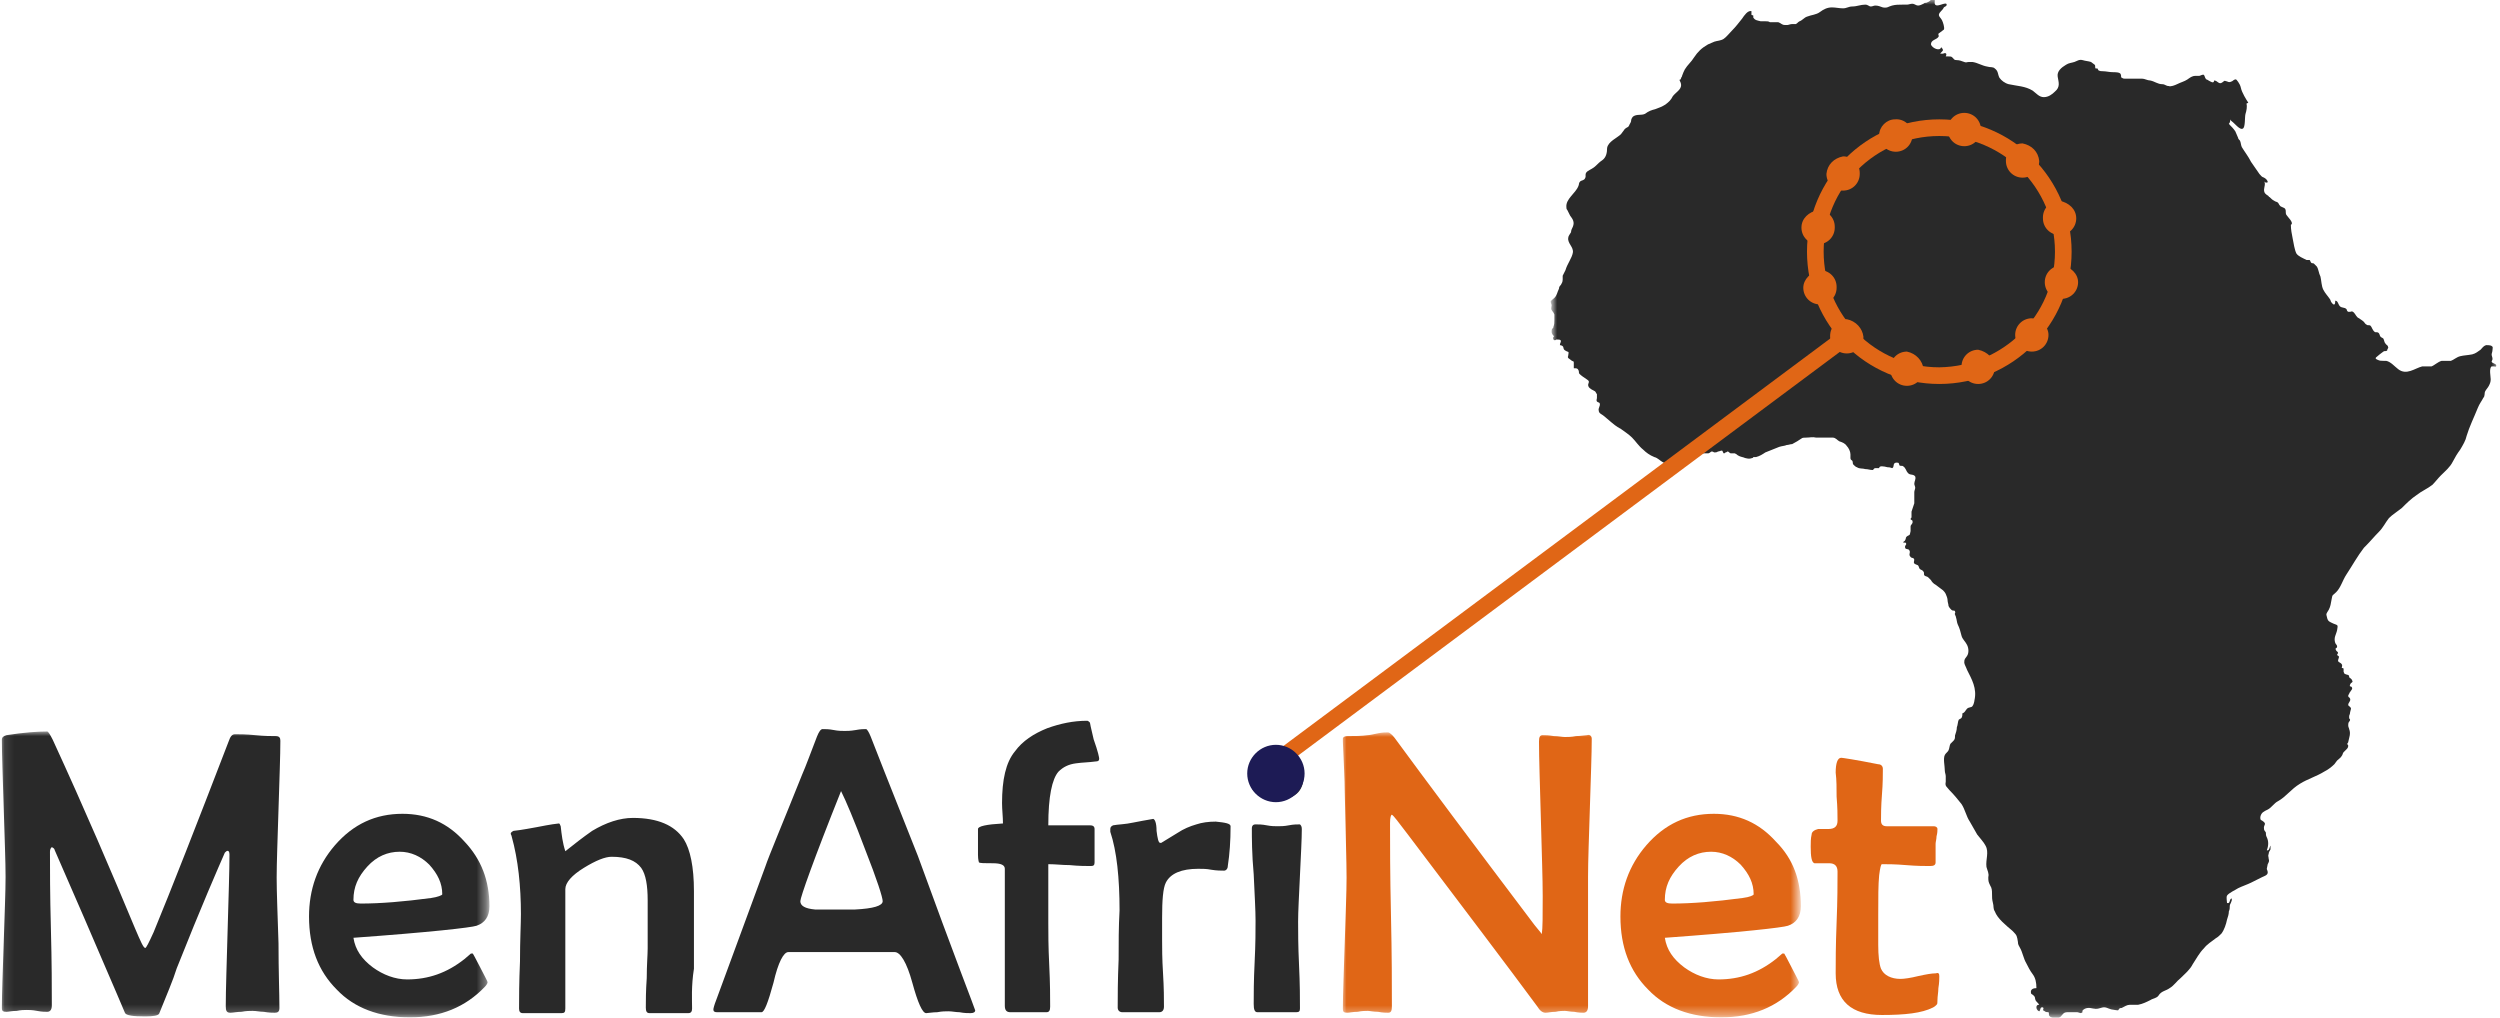 <?xml version="1.0" encoding="utf-8"?>
<!-- Generator: Adobe Illustrator 19.0.0, SVG Export Plug-In . SVG Version: 6.00 Build 0)  -->
<svg version="1.1" id="Capa_1" xmlns="http://www.w3.org/2000/svg" xmlns:xlink="http://www.w3.org/1999/xlink" x="0px" y="0px"
	 viewBox="-162 366.9 270.2 110" style="enable-background:new -162 366.9 270.2 110;" xml:space="preserve">
<style type="text/css">
	.st0{filter:url(#Adobe_OpacityMaskFilter);}
	.st1{fill:#FFFFFF;}
	.st2{mask:url(#b_2_);fill:#292929;}
	.st3{fill:#E06616;}
	.st4{filter:url(#Adobe_OpacityMaskFilter_1_);}
	.st5{mask:url(#d_2_);fill:#292929;}
	.st6{fill:#292929;}
	.st7{filter:url(#Adobe_OpacityMaskFilter_2_);}
	.st8{mask:url(#f_2_);fill:#E06616;}
	.st9{fill:#1D1B55;}
</style>
<g transform="translate(187.695 20)">
	<defs>
		<filter id="Adobe_OpacityMaskFilter" filterUnits="userSpaceOnUse" x="-181.9" y="346.9" width="102.4" height="109.9">
			<feColorMatrix  type="matrix" values="1 0 0 0 0  0 1 0 0 0  0 0 1 0 0  0 0 0 1 0"/>
		</filter>
	</defs>
	<mask maskUnits="userSpaceOnUse" x="-181.9" y="346.9" width="102.4" height="109.9" id="b_2_">
		<g class="st0">
			<path id="a_2_" class="st1" d="M-181.9,346.9h102.4v109.9h-102.4V346.9z"/>
		</g>
	</mask>
	<path class="st2" d="M-141.5,347.2c-0.1,0-0.2,0-0.3,0.1c-0.2,0.1-0.4,0.2-0.6,0.2c-0.2,0-0.4-0.2-0.6-0.2c-0.2,0-0.4,0.1-0.6,0.1
		c-0.2,0-0.3,0-0.5,0c-0.4,0-0.7,0-1.1,0.1c-0.4,0.1-0.5,0.3-1,0.2c-0.3-0.1-0.5-0.2-0.8-0.2c-0.2,0-0.3,0.1-0.5,0.1
		c-0.2,0-0.3-0.2-0.6-0.2c-0.5,0-0.9,0.2-1.4,0.2c-0.4,0-0.6,0.2-1,0.2c-0.4,0-0.8-0.1-1.2-0.1c-0.5,0-0.9,0.2-1.3,0.5
		c-0.4,0.3-0.9,0.3-1.4,0.5c-0.3,0.1-0.5,0.4-0.8,0.5c-0.2,0.1-0.2,0.2-0.4,0.3c-0.1,0-0.3,0-0.4,0c-0.2,0-0.4,0.1-0.5,0.1
		c-0.1,0-0.2,0-0.3,0c-0.3,0-0.4-0.2-0.7-0.3c-0.1,0-0.2,0-0.4,0c-0.2,0-0.3,0-0.5,0c-0.2-0.1-0.2-0.1-0.5-0.1c-0.2,0-0.3,0-0.5,0
		c-0.4-0.1-0.6-0.1-0.8-0.4c0-0.1,0-0.2,0-0.2c0-0.1-0.1,0-0.2-0.1c0-0.1,0-0.3,0-0.4c-0.4-0.1-0.8,0.5-1,0.8
		c-0.4,0.5-0.7,0.9-1.1,1.3c-0.3,0.3-0.6,0.7-0.9,0.9c-0.3,0.2-0.7,0.2-1,0.3c-0.2,0.1-0.5,0.2-0.7,0.3c-0.7,0.4-1.1,0.8-1.5,1.4
		c-0.3,0.5-0.7,0.8-1,1.3c-0.1,0.2-0.2,0.4-0.3,0.7c0,0,0,0.1-0.1,0.2c0,0.1-0.1,0.3-0.2,0.2c0.1,0.2,0.2,0.4,0.2,0.6
		c0,0.5-0.6,0.8-0.9,1.2c-0.2,0.4-0.4,0.6-0.8,0.9c-0.3,0.2-0.8,0.4-1.1,0.5c-0.4,0.1-0.7,0.2-1.1,0.5c-0.4,0.2-0.9,0-1.3,0.3
		c-0.1,0.1-0.2,0.3-0.2,0.4c0,0.2-0.1,0.3-0.2,0.5c0,0.1-0.1,0.1-0.1,0.2c-0.2,0.1-0.4,0.2-0.5,0.4c-0.1,0.1-0.2,0.3-0.3,0.4
		c-0.4,0.4-1.4,0.8-1.5,1.5c0,0.5-0.1,1-0.5,1.3c-0.3,0.2-0.5,0.4-0.7,0.6c-0.3,0.3-0.6,0.4-0.9,0.6c-0.4,0.3-0.1,0.5-0.3,0.8
		c-0.1,0.2-0.4,0.2-0.5,0.3c-0.2,0.2-0.1,0.3-0.2,0.5c-0.3,0.8-1.4,1.4-1.3,2.3c0,0.1,0,0.2,0.1,0.3c0.1,0.2,0.2,0.4,0.3,0.6
		c0.3,0.4,0.5,0.7,0.3,1.2c-0.1,0.2-0.2,0.4-0.2,0.6c-0.1,0.2-0.3,0.4-0.3,0.6c-0.1,0.6,0.6,1,0.5,1.6c-0.1,0.6-0.6,1.2-0.8,1.9
		c-0.1,0.2-0.2,0.4-0.3,0.6c0,0.1,0,0.3,0,0.4c0,0.3-0.1,0.4-0.2,0.6c-0.1,0.1-0.2,0.2-0.2,0.4c-0.2,0.4-0.2,0.7-0.5,1
		c-0.1,0.1-0.4,0.3-0.4,0.4c0,0.1,0.1,0.3,0.1,0.4c0,0.1-0.1,0.4,0,0.5c0.1,0.2,0.2,0.2,0.3,0.5c0,0.2,0,0.4,0,0.6
		c0,0.2,0,0.5-0.1,0.7c0,0.1,0,0.1-0.1,0.2c-0.1,0.1-0.1,0.2-0.1,0.4c0,0.1,0.2,0.5,0.3,0.4c-0.1,0.1-0.2,0.2-0.1,0.4
		c0.1,0.1,0.2,0.1,0.3,0c0.1,0,0.1,0,0.2,0c0.3,0,0.3,0.1,0.3,0.2c0,0.1-0.1,0.2-0.1,0.4c0.6,0.1,0.2,0.4,0.6,0.6
		c0.3,0.2,0.4,0,0.3,0.5c0,0.2-0.1,0.1,0,0.3c0.1,0.1,0.3,0.2,0.4,0.3c0.2,0.1,0.2,0,0.2,0.3c0,0.1,0,0.2,0,0.4c0,0,0,0.1,0,0.1
		c0.3,0,0.4,0,0.5,0.2c0.1,0.2,0,0.2,0.1,0.4c0.2,0.2,0.5,0.4,0.8,0.6c0.5,0.3,0,0.4,0.2,0.8c0.1,0.2,0.5,0.4,0.7,0.5
		c0.1,0.1,0.1,0.2,0.2,0.3c0,0.1,0,0.3,0,0.4c0,0.2-0.1,0.2,0,0.4c0.1,0.1,0.3,0.1,0.3,0.2c0.1,0.3-0.2,0.5-0.1,0.8
		c0,0.3,0.4,0.4,0.6,0.6c0.5,0.4,1,0.9,1.5,1.2c0.1,0,0.1,0.1,0.2,0.1c0.4,0.3,0.9,0.6,1.3,1c0.4,0.4,0.7,0.9,1.2,1.3
		c0.3,0.3,0.7,0.6,1.2,0.8c0.4,0.1,0.6,0.4,1,0.6c0.3,0.1,0.7,0.3,1,0.3l0,0c0.2,0,0.2-0.2,0.4-0.3c0.1-0.1,0.3,0,0.5-0.1
		c0.8-0.2,1.5-0.8,2.4-0.9c0.1,0,0.2,0,0.3,0c0.1,0,0.1,0,0.2,0c0.2,0,0.3-0.2,0.4-0.2c0.2,0,0.2,0.1,0.3,0.1c0.2,0,0.2,0,0.4-0.1
		c0.1,0,0.3-0.1,0.4-0.1c0.1,0,0.1,0.2,0.2,0.3c0.1,0,0.1,0,0.2-0.1c0.1,0,0.2-0.1,0.2-0.1c0.2,0,0.2,0.2,0.4,0.2c0.1,0,0.1,0,0.2,0
		c0.1,0,0.2,0,0.2,0c0.2,0.1,0.2,0.1,0.3,0.2c0.1,0,0.1,0.1,0.2,0.1c0.2,0.1,0.4,0.1,0.6,0.2c0.4,0.1,0.5,0.1,0.8,0
		c0.1,0,0.1-0.1,0.1-0.1c0.1,0,0.2,0,0.3,0c0.4-0.1,0.7-0.3,1-0.5c0.5-0.2,1-0.4,1.5-0.6c0.3-0.1,0.6-0.1,0.8-0.2
		c0.2,0,0.4-0.1,0.6-0.1c0.4-0.2,0.7-0.4,1-0.6c0.1-0.1,0.3-0.1,0.5-0.1c0.4,0,0.7-0.1,1.1,0c0.4,0,0.8,0,1.1,0c0.1,0,0.2,0,0.3,0
		c0.1,0,0.2,0,0.4,0c0.3,0,0.5,0.3,0.7,0.4c0.3,0.1,0.6,0.2,0.8,0.5c0.2,0.2,0.4,0.6,0.4,0.9c0,0.1,0,0.3,0,0.4
		c0,0.2,0.1,0.2,0.2,0.3c0.1,0.2,0,0.2,0.1,0.4c0.1,0.1,0.3,0.3,0.4,0.3c0.3,0.2,0.6,0.1,0.9,0.2c0.3,0,0.5,0.1,0.8,0.1
		c0.1,0,0.1-0.2,0.3-0.2c0.1,0,0.1,0,0.2,0c0,0,0.1,0,0.2,0c0-0.3,0.5-0.2,0.9-0.1c0.3,0,0.5,0.1,0.5,0.1c0.3-0.1,0-0.6,0.5-0.6
		c0.3,0,0.2,0.1,0.3,0.3c0,0,0,0,0,0c0.1,0.1,0.3,0,0.4,0.1c0.3,0.2,0.3,0.5,0.5,0.7c0.2,0.3,0.6,0.1,0.8,0.4
		c0.1,0.3-0.1,0.5-0.1,0.8c0,0.1,0.1,0.3,0.1,0.4c0,0.2-0.1,0.3-0.1,0.5c0,0.2,0,0.4,0,0.6c0,0.2,0,0.4,0,0.6
		c-0.1,0.3-0.2,0.6-0.3,0.9c0,0.2,0,0.4,0,0.6c0,0.1-0.1,0.1-0.1,0.2c0,0.1,0.2,0.1,0.2,0.2c0.1,0.3-0.2,0.4-0.2,0.6
		c0,0.2,0,0.3,0,0.5c0,0.1-0.1,0.4-0.1,0.4c-0.1,0.1-0.3,0.1-0.4,0.3c0,0.1-0.1,0.4-0.2,0.4c0,0.1-0.1,0-0.1,0.1
		c0,0.1,0.3,0,0.3,0.1c0.1,0.2-0.1,0.2-0.1,0.4c0,0.3,0.2,0.2,0.4,0.3c0.3,0.3-0.1,0.5,0.2,0.8c0.2,0.2,0.3,0,0.4,0.3
		c0,0.1-0.1,0.3,0,0.4c0.1,0.1,0.2,0.1,0.4,0.2c0.1,0.1,0.1,0.3,0.2,0.4c0.1,0.1,0.3,0.1,0.4,0.3c0.1,0.1,0,0.3,0.1,0.4
		c0.1,0.1,0.3,0.1,0.4,0.2c0.1,0.1,0.2,0.2,0.3,0.3c0.1,0.2,0.3,0.4,0.5,0.5c0.3,0.2,0.5,0.4,0.8,0.6c0.1,0.1,0.2,0.2,0.3,0.4
		c0.1,0.2,0.2,0.5,0.2,0.7c0,0.2,0.1,0.4,0.1,0.6c0.1,0.2,0.2,0.3,0.3,0.4c0.1,0.1,0.2,0.1,0.3,0.1c0,0,0.1,0,0.1,0.1
		c0.1,0.1-0.1,0.3,0,0.3c0,0.1,0.1,0.2,0.1,0.3c0.1,0.3,0.1,0.6,0.2,0.8c0.2,0.4,0.3,0.8,0.4,1.2c0.1,0.4,0.4,0.6,0.6,1
		c0.2,0.4,0.2,0.9,0,1.2c-0.2,0.3-0.3,0.3-0.3,0.7c0,0.2,0.2,0.5,0.3,0.8c0.5,1,1.1,2,0.8,3.3c0,0.1-0.1,0.5-0.2,0.6
		c-0.1,0.2-0.4,0.1-0.6,0.3c-0.2,0.2-0.2,0.4-0.5,0.5c0,0.2,0,0.3-0.1,0.5c-0.1,0.1-0.2,0.1-0.3,0.2c-0.1,0.2-0.1,0.6-0.2,0.8
		c0,0.3-0.1,0.6-0.2,0.9c0,0.3,0,0.4-0.2,0.6c-0.1,0.1-0.2,0.2-0.3,0.3c-0.1,0.2-0.1,0.5-0.2,0.7c-0.1,0.2-0.3,0.3-0.4,0.5
		c-0.2,0.4,0,1.2,0,1.7c0,0.2,0.1,0.4,0.1,0.6c0,0.2,0,0.4,0,0.6c-0.1,0.5,0.1,0.5,0.4,0.9c0.5,0.5,0.9,1,1.3,1.5
		c0.4,0.6,0.5,1.3,0.9,1.9c0.3,0.5,0.5,0.9,0.8,1.4c0.3,0.4,0.7,0.8,0.9,1.2c0.4,0.7,0,1.5,0.1,2.3c0.1,0.4,0.3,0.7,0.2,1.1
		c0,0.4,0,0.5,0.2,0.9c0.2,0.3,0.2,0.6,0.2,0.9c0,0.4,0,0.6,0.1,1c0.1,0.3,0,0.6,0.2,0.9c0.3,0.8,1.2,1.5,1.9,2.1l0.1,0.1
		c0.4,0.4,0.4,0.5,0.5,1.1c0,0.3,0.1,0.4,0.2,0.6c0.3,0.5,0.4,1.2,0.7,1.7c0.2,0.4,0.4,0.8,0.7,1.2c0.3,0.4,0.4,0.9,0.4,1.5
		c-0.3,0-0.6,0.1-0.6,0.4c0,0.3,0.1,0.2,0.3,0.4c0.2,0.2,0.1,0.2,0.2,0.5c0.1,0.2,0.3,0.3,0.4,0.5c-0.3,0-0.3,0.2-0.3,0.3
		c0,0.2,0.2,0.4,0.3,0.4c0.1,0,0.1-0.3,0.2-0.4c0.3-0.1,0.3,0.1,0.2,0.3c0,0,0.1,0,0.2,0.1c0.1,0.1,0.3,0.1,0.4,0.1
		c0.1,0.1,0,0.3,0.1,0.4c0.2,0.3,1,0.3,1.2,0.1c0.3-0.3,0.3-0.5,0.8-0.5c0.2,0,0.3,0,0.5,0c0.2,0,0.3,0,0.5,0c0.1,0,0.3,0.1,0.4,0.1
		c0.3-0.1,0.1-0.1,0.2-0.3c0.3-0.3,0.7-0.3,1.1-0.2c0.5,0.1,0.6,0,1-0.1c0.4-0.1,0.6,0.1,1,0.2c0.1,0,0.5,0.1,0.7,0.1
		c0.1,0,0.1-0.2,0.2-0.2c0.1-0.1,0.2,0,0.3-0.1c0.2-0.1,0.5-0.3,0.8-0.3c0.2,0,0.3,0,0.5,0c0.1,0,0.3,0,0.4,0
		c0.5-0.1,0.9-0.3,1.3-0.5c0.3-0.2,0.7-0.2,0.9-0.5c0.3-0.5,0.8-0.5,1.2-0.8c0.5-0.3,0.7-0.7,1.2-1.1c0.5-0.5,1-0.9,1.3-1.5
		c0.4-0.6,0.7-1.2,1.2-1.7c0.4-0.5,0.8-0.7,1.3-1.1c0.2-0.1,0.4-0.3,0.6-0.5c0.3-0.4,0.5-1,0.6-1.5c0.1-0.3,0.2-0.6,0.2-0.9
		c0.1-0.2,0.1-0.4,0.1-0.6c0-0.2,0.3-0.5,0.2-0.8c-0.3,0.1-0.1,0.6-0.5,0.5c0-0.2-0.1-0.6,0-0.8c0.2-0.3,0.9-0.6,1.2-0.8
		c0.4-0.2,1-0.4,1.4-0.6c0.4-0.2,0.8-0.4,1.2-0.6c0.2-0.1,0.6-0.2,0.6-0.5c0-0.2-0.1-0.3-0.1-0.4c0-0.1,0.1-0.4,0.1-0.5
		c0.1-0.2,0.2-0.3,0.1-0.6c0-0.2-0.1-0.3,0-0.5c0-0.2,0.1-0.3,0.2-0.5c0,0,0-0.1,0-0.2c0-0.1,0-0.3,0-0.2c-0.1,0.1-0.1,0.6-0.4,0.5
		c0.2-0.5,0.2-1,0-1.4c-0.1-0.2-0.1-0.3-0.1-0.5c0-0.1-0.2-0.2-0.2-0.4c-0.1-0.5,0.4-0.5-0.2-0.9c-0.2-0.1-0.2-0.1-0.2-0.4
		c0.1-0.5,0.4-0.6,0.8-0.8c0.4-0.2,0.7-0.7,1.1-0.9c0.9-0.5,1.4-1.3,2.4-1.9c0.8-0.5,1.8-0.8,2.6-1.3c0.4-0.2,0.8-0.5,1.1-0.8
		c0.1-0.1,0.2-0.3,0.3-0.4c0.2-0.2,0.4-0.3,0.5-0.5c0.1-0.1,0.1-0.3,0.2-0.4c0.1-0.1,0.2-0.2,0.3-0.3c0.1-0.1,0.2-0.2,0.2-0.4
		c0-0.1-0.1-0.1-0.1-0.2c0-0.1,0.1-0.1,0.1-0.2c0.1-0.5,0.3-0.9,0.1-1.4c0-0.1-0.1-0.2-0.1-0.4c0-0.1,0-0.3,0.1-0.4
		c0,0,0.1-0.1,0.1-0.2c0-0.1-0.1-0.1-0.1-0.2c0-0.1,0-0.1,0-0.2c0-0.1,0.1-0.2,0.1-0.4c0,0,0.1-0.4,0.1-0.4c0-0.2-0.3-0.3-0.3-0.4
		c0-0.3,0.3-0.4,0.2-0.7c-0.1-0.2-0.2-0.1-0.2-0.3c0,0,0-0.1,0.1-0.2c0-0.1,0.1-0.2,0.1-0.2c0.1-0.2,0.3-0.3,0.2-0.5
		c-0.1-0.2-0.3,0-0.2-0.3c0.1-0.3,0.4-0.2,0.2-0.5c0-0.1-0.2-0.2-0.3-0.3c0,0,0,0,0-0.1c-0.1-0.2,0-0.1-0.3-0.2
		c-0.3-0.1-0.2-0.1-0.3-0.3c0-0.1,0-0.2,0-0.3c0-0.1-0.1-0.1-0.2-0.1c0-0.1,0.1-0.3,0-0.4c-0.1-0.2-0.4-0.2-0.4-0.4
		c0-0.1,0.1-0.3,0.1-0.4c0-0.1-0.1-0.1-0.2-0.2c0-0.1,0.1-0.2,0.1-0.2c0-0.2-0.2-0.2-0.2-0.3c-0.2-0.3,0.1-0.2,0.1-0.4
		c0-0.2-0.1-0.2-0.2-0.4c-0.2-0.6,0.1-0.9,0.2-1.4c0.1-0.6,0.1-0.5-0.4-0.7c-0.4-0.2-0.6-0.2-0.7-0.7c-0.1-0.4-0.1-0.3,0.2-0.8
		c0.2-0.4,0.2-0.6,0.3-1.1c0.1-0.6,0.1-0.4,0.5-0.8c0,0,0,0,0,0c0.5-0.5,0.7-1.3,1.1-1.9c0.6-0.9,1.2-2,1.9-2.9l0.2-0.2
		c0.5-0.5,0.9-1,1.4-1.5c0.5-0.5,0.7-1,1.1-1.5c0.4-0.4,0.9-0.7,1.4-1.1c0.5-0.5,1-1,1.6-1.4c0.5-0.4,1.2-0.7,1.7-1.1
		c0.3-0.3,0.6-0.7,0.9-1c0.5-0.5,1-0.9,1.3-1.5c0.2-0.4,0.5-0.9,0.8-1.3c0.3-0.5,0.6-1,0.7-1.5c0.3-1,0.8-2,1.2-3
		c0.2-0.5,0.4-0.7,0.6-1.1c0.2-0.2,0.1-0.5,0.2-0.7c0.1-0.2,0.3-0.4,0.4-0.6c0.1-0.2,0.2-0.4,0.2-0.7c0-0.3-0.2-1.2,0.1-1.4
		c0.1,0,0.1,0,0.2,0c0.2,0,0.3,0.1,0.3-0.1c0-0.2-0.4-0.2-0.5-0.4c0-0.1,0.1-0.2,0.1-0.3c0-0.2-0.1-0.3-0.1-0.5
		c0-0.1,0.1-0.3,0.1-0.5c0-0.2,0.1-0.3-0.1-0.4c-0.1-0.1-0.5-0.1-0.6-0.1c-0.3,0.1-0.4,0.3-0.6,0.5c-0.3,0.2-0.5,0.4-0.9,0.5
		c-0.5,0.1-0.9,0.1-1.3,0.2c-0.4,0.1-0.7,0.4-1,0.5c-0.1,0-0.3,0-0.4,0c-0.2,0-0.4,0-0.6,0c-0.4,0.1-0.8,0.5-1.1,0.6
		c-0.2,0-0.3,0-0.5,0c-0.2,0-0.4,0-0.5,0c-0.8,0.2-1.7,1-2.6,0.3c-0.4-0.3-0.8-0.8-1.3-0.9c-0.1,0-0.2,0-0.3,0c-0.2,0-0.4,0-0.6-0.1
		c-0.5-0.2-0.1-0.3,0.2-0.6c0.1-0.1,0.3-0.2,0.4-0.3c0.1-0.1,0.2,0,0.4-0.1c0-0.2,0.2-0.3,0.1-0.4c0-0.2-0.2-0.2-0.3-0.4
		c-0.1-0.1-0.1-0.3-0.2-0.5l0,0c-0.1-0.1-0.2-0.1-0.3-0.2c-0.1-0.1-0.1-0.3-0.2-0.4c-0.1-0.1-0.2-0.1-0.4-0.1
		c-0.3-0.2-0.3-0.5-0.5-0.7c-0.1-0.1-0.3,0-0.4-0.1c-0.2-0.1-0.2-0.2-0.3-0.3c-0.2-0.2-0.4-0.3-0.7-0.5c-0.2-0.2-0.3-0.5-0.5-0.6
		c-0.1-0.1-0.2,0-0.3,0c-0.1,0-0.1,0-0.2,0c-0.2-0.1-0.1-0.2-0.2-0.3c-0.2-0.2-0.5-0.1-0.7-0.3c-0.2-0.2-0.2-0.6-0.5-0.6
		c0,0.4-0.1,0.6-0.4,0.2c-0.1-0.1-0.1-0.3-0.2-0.4c-0.2-0.3-0.5-0.6-0.7-1c-0.2-0.4-0.2-1-0.3-1.4c-0.2-0.4-0.2-0.8-0.4-1.1
		c-0.1-0.1-0.2-0.2-0.3-0.3c-0.1-0.1-0.2,0-0.3-0.1c-0.1-0.1-0.1-0.3-0.2-0.3c0,0-0.1,0-0.2,0c0,0-0.1,0-0.1,0
		c-0.4-0.2-0.9-0.4-1.1-0.7c-0.2-0.4-0.3-1.1-0.4-1.6c-0.1-0.5-0.2-1-0.2-1.5c0.4-0.2-0.4-0.9-0.5-1.1c-0.1-0.2,0-0.4-0.1-0.6
		c-0.1-0.2-0.5-0.2-0.6-0.4c-0.1-0.1-0.1-0.2-0.2-0.3c-0.1-0.1-0.3-0.1-0.4-0.2c-0.2-0.1-0.3-0.2-0.5-0.4c0,0-0.1,0-0.1-0.1
		c-0.3-0.2-0.5-0.3-0.5-0.7c0-0.2,0.2-0.7,0-0.9c0.1,0.1,0.2,0.2,0.4,0.1c0-0.2-0.2-0.4-0.4-0.5c-0.3-0.1-0.3-0.2-0.5-0.4
		c-0.3-0.4-0.6-0.9-0.9-1.3c-0.3-0.6-0.7-1.1-1-1.6c-0.1-0.2-0.1-0.5-0.2-0.7c-0.1-0.1-0.2-0.2-0.2-0.3c-0.1-0.2-0.2-0.5-0.3-0.7
		c-0.2-0.3-0.4-0.5-0.6-0.7c-0.3-0.3-0.4-0.9-0.8-0.9c-2.9,0,1.7,2.2,0.7-0.2c-0.1-0.3,0,0.5,0.3,0.7c0.3,0.2,0.9,1,1.2,0.8
		c0.3-0.1,0.2-1.3,0.3-1.6c0.1-0.3,0.2-0.8,0.1-1.1l0.2-0.1c-0.2-0.3-0.7-1.1-0.8-1.6c-0.1-0.5-0.5-0.9-0.5-0.9
		c-0.2-0.1-0.4,0.2-0.5,0.2c-0.2,0.1-0.3,0.1-0.5,0c-0.4-0.1-0.2-0.1-0.5,0.1c-0.4,0.3-0.5-0.2-0.9-0.2c0,0.4-0.4,0.1-0.6,0
		c-0.1-0.1-0.3-0.1-0.3-0.2c-0.1-0.1-0.1-0.3-0.2-0.4c-0.1-0.1-0.4,0.1-0.5,0.1c-0.2,0-0.2,0-0.4,0c-0.4,0-0.6,0.2-0.9,0.4
		c-0.3,0.2-0.7,0.3-1.1,0.5c-0.2,0.1-0.7,0.3-0.9,0.2c-0.3,0-0.4-0.2-0.7-0.2c-0.5,0-0.8-0.3-1.3-0.4c-0.3,0-0.6-0.2-0.9-0.2
		c-0.2,0-0.4,0-0.7,0c-0.1,0-0.3,0-0.4,0c-0.1,0-0.2,0-0.3,0c-0.2,0-0.3,0-0.5,0c-0.2,0-0.2-0.1-0.3-0.1c-0.1-0.1,0-0.2-0.1-0.4
		c-0.1-0.2-0.6-0.2-0.9-0.2c-0.3,0-0.7-0.1-1-0.1c-0.2,0-0.3,0-0.5-0.1c0,0-0.1-0.2-0.1-0.2c0,0-0.1,0-0.1,0c0,0-0.1,0-0.1,0
		c-0.1-0.1,0-0.3-0.1-0.4c-0.1-0.1-0.3-0.2-0.4-0.3c-0.3-0.1-0.6-0.1-0.9-0.2c-0.4-0.1-0.6,0.1-0.9,0.2c-0.3,0.1-0.6,0.1-0.9,0.3
		c-0.5,0.3-1,0.7-0.9,1.3c0.1,0.6,0.3,1.1-0.3,1.6c-0.3,0.3-0.7,0.6-1.2,0.6c-0.5,0-0.8-0.4-1.2-0.7c-0.8-0.5-1.7-0.5-2.6-0.7
		c-0.4-0.1-0.8-0.4-1-0.7c-0.2-0.4-0.1-0.7-0.5-1c-0.2-0.2-0.5-0.1-0.8-0.2c-0.6-0.1-1-0.4-1.6-0.5c-0.1,0-0.3,0-0.4,0
		c-0.2,0-0.3,0.1-0.5,0c-0.3-0.1-0.5-0.2-0.8-0.2c-0.3,0-0.3-0.1-0.4-0.2c0,0-0.1-0.1-0.1-0.1c-0.1-0.1-0.2-0.1-0.4-0.1
		c-0.1,0-0.2,0-0.3,0c0.2-0.4-0.1-0.4-0.3-0.3c-0.1,0-0.2,0-0.3,0c0.2-0.3,0.5-0.3,0.1-0.7c-0.1,0.5-1,0.1-1.1-0.3
		c0-0.5,0.6-0.5,0.8-0.8c0.1-0.1,0-0.2,0-0.3c0-0.1,0.1-0.1,0.2-0.2c0.1-0.1,0.3-0.2,0.4-0.3c0.1-0.2-0.1-0.8-0.2-1
		c-0.2-0.4-0.6-0.5-0.1-1c0.1-0.1,0.2-0.2,0.3-0.4c0.1-0.1,0.3-0.1,0.3-0.3c0-0.2-0.3-0.1-0.6,0c-0.3,0.1-0.7,0.2-0.7-0.2
		c0-0.3,0.1-0.5-0.2-0.5c0,0-0.1,0-0.2,0C-140.9,346.9-141.2,347.1-141.5,347.2"/>
</g>
<path class="st3" d="M-23.5,449.9l-1.1-1.4L37,402.6l1.1,1.4L-23.5,449.9z"/>
<g transform="translate(20 99.056)">
	<defs>
		<filter id="Adobe_OpacityMaskFilter_1_" filterUnits="userSpaceOnUse" x="-182" y="346.9" width="52.8" height="30.9">
			<feColorMatrix  type="matrix" values="1 0 0 0 0  0 1 0 0 0  0 0 1 0 0  0 0 0 1 0"/>
		</filter>
	</defs>
	<mask maskUnits="userSpaceOnUse" x="-182" y="346.9" width="52.8" height="30.9" id="d_2_">
		<g class="st4">
			<path id="c_2_" class="st1" d="M-181.9,346.9h52.8v30.9h-52.8V346.9z"/>
		</g>
	</mask>
	<path class="st5" d="M-151.8,376.8c0,0.4-0.2,0.5-0.5,0.5c-0.3,0-0.6,0-1.2-0.1c-0.4,0-0.8-0.1-1.2-0.1c-0.3,0-0.7,0-1.2,0.1
		c-0.5,0-0.9,0.1-1.2,0.1c-0.4,0-0.5-0.2-0.5-0.7c0-1.8,0.1-4.5,0.2-8.2c0.1-3.6,0.2-6.4,0.2-8.2c0-0.3-0.1-0.4-0.2-0.4
		c-0.1,0-0.2,0.1-0.3,0.2c-0.7,1.6-2.5,5.7-5.2,12.5c-0.4,1.3-1.1,2.9-1.9,4.9c-0.1,0.2-0.6,0.3-1.5,0.3c-1.3,0-2.1-0.1-2.2-0.4
		c-0.5-1.2-1.2-2.8-2.1-4.9c-1.2-2.8-3-7-5.5-12.7c0-0.1-0.1-0.2-0.3-0.3c-0.1,0.1-0.2,0.2-0.2,0.5c0,1.8,0,4.6,0.1,8.3
		c0.1,3.7,0.1,6.5,0.1,8.3c0,0.5-0.2,0.7-0.5,0.7c-0.2,0-0.6,0-1.1-0.1s-0.9-0.1-1.1-0.1c-0.3,0-0.6,0-1.1,0.1
		c-0.5,0-0.9,0.1-1.1,0.1c-0.4,0-0.5-0.1-0.5-0.4c0-1.6,0.1-4,0.2-7.1c0.1-3.2,0.2-5.5,0.2-7.1c0-1.6-0.1-4.1-0.2-7.4
		c-0.1-3.3-0.2-5.8-0.2-7.4c0-0.3,0.2-0.4,0.5-0.5c1.9-0.3,3.4-0.4,4.4-0.4c0.1,0,0.3,0.3,0.6,0.9c3.5,7.6,6.4,14.4,8.9,20.4
		c0.6,1.4,0.9,2.1,1.1,2.1c0.1,0,0.4-0.6,0.9-1.7c1.9-4.6,4.6-11.5,8.1-20.6c0.2-0.6,0.4-0.8,0.7-0.8c0.5,0,1.2,0,2.2,0.1
		s1.7,0.1,2.2,0.1c0.4,0,0.5,0.2,0.5,0.5c0,1.6-0.1,4.1-0.2,7.4c-0.1,3.3-0.2,5.8-0.2,7.4c0,1.6,0.1,3.9,0.2,7.1
		C-151.9,372.8-151.8,375.2-151.8,376.8 M-134.2,364.5c0-1.2-0.5-2.2-1.4-3.2c-0.9-0.9-2-1.4-3.2-1.4c-1.3,0-2.5,0.5-3.5,1.6
		c-1,1.1-1.5,2.2-1.5,3.6c0,0.3,0.3,0.4,0.8,0.4c2.1,0,4.6-0.2,7.6-0.6C-134.7,364.8-134.2,364.6-134.2,364.5z M-129.1,365.8
		c0,1.1-0.5,1.8-1.4,2.1c-0.6,0.2-5,0.7-13.3,1.3c0.2,1.3,0.9,2.3,2.1,3.2c1.1,0.8,2.4,1.3,3.7,1.3c2.3,0,4.3-0.7,6.2-2.2l0.7-0.6
		c0.1,0,0.2,0,0.2,0c0,0,0.3,0.5,0.8,1.5s0.8,1.5,0.8,1.6c0,0.1-0.1,0.3-0.3,0.5c-2.1,2.2-4.8,3.3-8.1,3.3c-3.3,0-6-1-7.9-3
		c-2-2-3-4.6-3-7.9c0-2.9,0.9-5.5,2.8-7.7c2-2.3,4.4-3.4,7.3-3.4c2.7,0,4.9,1,6.7,3C-130,360.7-129.1,363-129.1,365.8z"/>
</g>
<path class="st6" d="M-87.2,475.9c0,0.3-0.1,0.5-0.4,0.5c-0.5,0-1.2,0-2.1,0c-0.7,0-1.4,0-2.1,0c-0.3,0-0.4-0.2-0.4-0.6
	c0-0.7,0-1.8,0.1-3.2c0-1.4,0.1-2.5,0.1-3.2c0-0.6,0-1.4,0-2.6c0-0.9,0-1.7,0-2.6c0-1.6-0.2-2.8-0.7-3.5c-0.6-0.8-1.6-1.2-3.2-1.2
	c-0.7,0-1.7,0.4-3,1.2c-1.3,0.8-2,1.6-2,2.3v12.9c0,0.4-0.1,0.5-0.4,0.5c-0.5,0-1.1,0-2.1,0s-1.6,0-2.1,0c-0.3,0-0.4-0.2-0.4-0.5
	c0-1.1,0-2.8,0.1-5.1c0-2.3,0.1-4,0.1-5.1c0-3-0.3-5.9-1-8.4c0-0.1-0.1-0.2-0.1-0.3c0-0.1,0.1-0.2,0.3-0.3c0.1,0,0.9-0.1,2.5-0.4
	c1.5-0.3,2.3-0.4,2.4-0.4c0.1,0,0.1,0.1,0.2,0.3c0.1,0.9,0.2,1.8,0.5,2.7c1-0.8,1.9-1.5,2.9-2.2c1.5-0.9,3-1.4,4.4-1.4
	c2.7,0,4.5,0.8,5.5,2.3c0.7,1.1,1.1,3,1.1,5.6c0,0.4,0,1.1,0,2c0,0.7,0,1.4,0,2.1c0,1,0,2.4,0,4.3C-87.3,473.5-87.2,475-87.2,475.9
	 M-66.6,464.3c0-0.4-0.6-2.3-1.9-5.6c-1.2-3.2-2.1-5.3-2.6-6.3c-3,7.5-4.4,11.5-4.4,11.9c0,0.5,0.5,0.8,1.6,0.9c0.1,0,0.8,0,2.1,0
	h2.2C-67.6,465.1-66.6,464.8-66.6,464.3z M-56.6,476.1c0,0.2-0.2,0.3-0.5,0.3c-0.3,0-0.7,0-1.2-0.1c-0.4,0-0.8-0.1-1.2-0.1
	c-0.3,0-0.7,0-1.2,0.1c-0.5,0-1,0.1-1.2,0.1c-0.4,0-0.9-1.1-1.5-3.3c-0.6-2.2-1.3-3.3-1.9-3.3c-0.5,0-1.9,0-4.1,0h-3.4
	c-2.4,0-3.7,0-4,0c-0.5,0-1.1,1.1-1.6,3.3c-0.6,2.2-1,3.2-1.3,3.2h-4.8c-0.3,0-0.4-0.1-0.4-0.3c0-0.1,0.1-0.5,0.3-1l5.3-14.4
	c0.4-1.2,1.8-4.5,4-10c0.4-0.9,0.9-2.3,1.6-4.1c0.2-0.5,0.4-0.8,0.6-0.8c0.3,0,0.7,0,1.2,0.1c0.5,0.1,0.9,0.1,1.2,0.1
	c0.3,0,0.6,0,1.2-0.1c0.5-0.1,0.9-0.1,1.1-0.1c0.1,0,0.3,0.3,0.5,0.8c0.3,0.8,2,5.1,5.1,12.9C-58.8,470.4-56.6,476-56.6,476.1z
	 M-43.2,448.9c0,0.2-0.1,0.3-0.4,0.3c-0.7,0.1-1.4,0.1-2.1,0.2c-0.8,0.1-1.4,0.4-1.9,0.9c-0.7,0.8-1.1,2.7-1.1,5.8
	c0.5,0,1.2,0,2.2,0c1,0,1.8,0,2.3,0c0.3,0,0.5,0.1,0.5,0.4c0,0.4,0,1,0,1.8c0,0.8,0,1.4,0,1.8c0,0.3-0.1,0.4-0.4,0.4
	c-0.5,0-1.3,0-2.3-0.1c-0.8,0-1.5-0.1-2.3-0.1v6.4c0,1,0,2.5,0.1,4.5c0.1,2,0.1,3.5,0.1,4.5c0,0.4-0.1,0.6-0.4,0.6h-3.9
	c-0.4,0-0.6-0.2-0.6-0.7v-14.8c0-0.4-0.4-0.6-1.3-0.6c-0.9,0-1.4,0-1.5-0.1c0,0-0.1-0.3-0.1-0.8c0-0.3,0-0.8,0-1.4
	c0-0.5,0-0.9,0-1.4c0-0.3,0.9-0.5,2.7-0.6c0-0.7-0.1-1.5-0.1-2.2c0-2.5,0.4-4.4,1.4-5.6c0.8-1.1,2-1.9,3.5-2.5
	c1.4-0.5,2.8-0.8,4.3-0.8c0.1,0,0.2,0.1,0.3,0.2c0,0,0.1,0.6,0.4,1.8C-43.3,448.2-43.2,448.8-43.2,448.9 M-29,456.2
	c0,1.6-0.1,3-0.3,4.3c0,0.3-0.2,0.5-0.4,0.5c-0.3,0-0.8,0-1.4-0.1c-0.5-0.1-0.9-0.1-1.4-0.1c-1.8,0-3,0.5-3.5,1.5
	c-0.3,0.6-0.4,1.9-0.4,3.8v2.4c0,0.8,0,2,0.1,3.6c0.1,1.6,0.1,2.8,0.1,3.6c0,0.4-0.2,0.6-0.5,0.6c-0.4,0-1.1,0-2,0c-0.9,0-1.6,0-2,0
	c-0.3,0-0.5-0.2-0.5-0.5c0-1.2,0-2.9,0.1-5.2c0-1.8,0-3.5,0.1-5.3c0-3.5-0.3-6.4-1-8.5c0-0.1,0-0.2,0-0.3c0-0.2,0.1-0.3,0.3-0.4
	c0.5-0.1,1.3-0.1,2.2-0.3c1.5-0.3,2.3-0.4,2.1-0.4c0.2,0,0.4,0.4,0.4,1.3c0.1,0.8,0.2,1.3,0.4,1.3c0,0,0.1,0,0.1,0l1.8-1.1
	c0.6-0.4,1.3-0.7,2-0.9c0.6-0.2,1.3-0.3,2.1-0.3C-29.6,455.8-29,455.9-29,456.2 M-21.3,456.5c0,1.1-0.1,2.8-0.2,5s-0.2,3.9-0.2,5
	c0,1,0,2.6,0.1,4.7s0.1,3.6,0.1,4.7c0,0.3-0.1,0.4-0.4,0.4h-4.2c-0.3,0-0.4-0.3-0.4-0.9c0-1,0-2.5,0.1-4.5s0.1-3.5,0.1-4.5
	c0-1.1-0.1-2.8-0.2-5c-0.2-2.2-0.2-3.9-0.2-5c0-0.2,0.1-0.4,0.4-0.4c0.3,0,0.7,0,1.2,0.1c0.5,0.1,0.9,0.1,1.2,0.1s0.7,0,1.2-0.1
	c0.5-0.1,0.9-0.1,1.2-0.1C-21.4,456.1-21.3,456.2-21.3,456.5L-21.3,456.5z M-21.1,450.7c0,1.8-1,2.6-2.9,2.6c-2,0-3-0.9-3-2.6
	c0-0.8,0.3-1.4,0.9-2c0.6-0.5,1.3-0.7,2.1-0.7c0.8,0,1.5,0.3,2.1,0.8C-21.4,449.3-21.1,449.9-21.1,450.7z"/>
<g transform="translate(164.936 99.056)">
	<defs>
		<filter id="Adobe_OpacityMaskFilter_2_" filterUnits="userSpaceOnUse" x="-181.9" y="347" width="49.6" height="30.8">
			<feColorMatrix  type="matrix" values="1 0 0 0 0  0 1 0 0 0  0 0 1 0 0  0 0 0 1 0"/>
		</filter>
	</defs>
	<mask maskUnits="userSpaceOnUse" x="-181.9" y="347" width="49.6" height="30.8" id="f_2_">
		<g class="st7">
			<path id="e_2_" class="st1" d="M-181.9,347h49.6v30.8h-49.6V347z"/>
		</g>
	</mask>
	<path class="st8" d="M-154.9,347.7c0,1.6-0.1,4.1-0.2,7.4c-0.1,3.3-0.2,5.8-0.2,7.5c0,1.6,0,3.9,0,7c0,3.1,0,5.4,0,7
		c0,0.5-0.2,0.7-0.5,0.7c-0.2,0-0.5,0-1-0.1c-0.4,0-0.8-0.1-1-0.1c-0.2,0-0.6,0-1,0.1c-0.5,0-0.8,0.1-1.1,0.1
		c-0.3,0-0.6-0.2-0.9-0.7c-3.1-4.2-7.8-10.4-14-18.6c-1-1.3-1.5-2-1.7-2.1c-0.1,0-0.2,0.3-0.2,0.9c0,2.2,0,5.5,0.1,9.9
		c0.1,4.4,0.1,7.7,0.1,9.9c0,0.5-0.1,0.7-0.4,0.7c-0.2,0-0.6,0-1.1-0.1c-0.5,0-0.9-0.1-1.1-0.1c-0.3,0-0.6,0-1.1,0.1
		c-0.5,0-0.9,0.1-1.1,0.1c-0.4,0-0.5-0.1-0.5-0.4c0-1.6,0.1-3.9,0.2-7.1c0.1-3.2,0.2-5.5,0.2-7.1c0-1.7-0.1-4.8-0.2-9.4
		c0-1.2-0.1-2.9-0.2-5.3l0-0.3c0-0.2,0.2-0.3,0.5-0.3c0.7,0,1.5,0,2.2-0.1c0.2,0,0.6-0.1,1.1-0.2c0.5-0.1,0.8-0.1,1.1-0.1
		c0.1,0,0.4,0.2,0.7,0.6c3.3,4.5,8.3,11.2,15.1,20.2c0.3,0.4,0.6,0.7,0.8,1c0.1-0.6,0.1-2,0.1-4.1c0-1.9-0.1-4.6-0.2-8.4
		c-0.1-3.7-0.2-6.5-0.2-8.3c0-0.5,0.1-0.7,0.4-0.7c0.3,0,0.6,0,1.2,0.1c0.5,0,0.9,0.1,1.2,0.1c0.3,0,0.7,0,1.2-0.1
		c0.5,0,1-0.1,1.2-0.1C-155.1,347.2-154.9,347.4-154.9,347.7 M-137.4,364.5c0-1.2-0.5-2.2-1.4-3.2c-0.9-0.9-2-1.4-3.2-1.4
		c-1.3,0-2.5,0.5-3.5,1.6c-1,1.1-1.5,2.2-1.5,3.6c0,0.3,0.3,0.4,0.8,0.4c2.1,0,4.6-0.2,7.6-0.6
		C-137.8,364.8-137.4,364.6-137.4,364.5z M-132.3,365.8c0,1.1-0.5,1.8-1.4,2.1c-0.6,0.2-5,0.7-13.3,1.3c0.2,1.3,0.9,2.3,2.1,3.2
		c1.1,0.8,2.4,1.3,3.7,1.3c2.3,0,4.3-0.7,6.2-2.2l0.7-0.6c0.1,0,0.2,0,0.2,0c0,0,0.3,0.5,0.8,1.5s0.8,1.5,0.8,1.6
		c0,0.1-0.1,0.3-0.3,0.5c-2.1,2.2-4.8,3.3-8.1,3.3c-3.3,0-6-1-7.9-3c-2-2-3-4.6-3-7.9c0-2.9,0.9-5.5,2.8-7.7c2-2.3,4.4-3.4,7.3-3.4
		c2.7,0,4.9,1,6.7,3C-133.1,360.7-132.3,363-132.3,365.8z"/>
</g>
<path class="st3" d="M47.6,472.4c0,0.3,0,0.7-0.1,1.3c0,0.4-0.1,0.9-0.1,1.3c0,0.3,0,0.4-0.1,0.5c-0.1,0.1-0.2,0.2-0.4,0.3
	c-1.2,0.6-3,0.8-5.5,0.8c-3.3,0-5-1.5-5-4.5c0-1.2,0-3,0.1-5.5c0.1-2.4,0.1-4.3,0.1-5.5c0-0.6-0.3-0.9-0.9-0.9c-0.5,0-1.1,0-1.6,0
	c-0.3-0.1-0.4-0.7-0.4-1.8c0-0.4,0-0.9,0.1-1.3c0-0.3,0.3-0.5,0.7-0.6c0.4,0,0.7,0,1.1,0c0.7,0,1-0.3,1-0.9c0-0.6,0-1.4-0.1-2.6
	c0-0.9,0-1.8-0.1-2.6c0-1,0.2-1.6,0.6-1.6c0.1,0,1.5,0.2,4,0.7c0.3,0,0.5,0.2,0.5,0.5c0,0.6,0,1.6-0.1,2.8c-0.1,1.3-0.1,2.2-0.1,2.8
	c0,0.4,0.2,0.6,0.6,0.6h5.1c0.2,0,0.4,0.1,0.4,0.3c0,0.2,0,0.4-0.1,0.8c0,0.3-0.1,0.6-0.1,0.8c0,0.2,0,0.5,0,1c0,0.4,0,0.8,0,1
	c0,0.3-0.2,0.4-0.6,0.4c-0.6,0-1.4,0-2.6-0.1c-1.2-0.1-2-0.1-2.6-0.1c-0.1,0-0.2,0.4-0.3,1.2c-0.1,1-0.1,2.4-0.1,4.3v3.2
	c0,1.2,0.1,2.1,0.3,2.6c0.3,0.7,1.1,1.1,2.1,1.1c0.4,0,1.1-0.1,1.9-0.3c0.9-0.2,1.5-0.3,1.9-0.3C47.5,472,47.6,472.1,47.6,472.4"/>
<path class="st9" d="M-27.2,450.5c0-1.7,1.4-3.1,3.1-3.1c1.7,0,3.1,1.4,3.1,3.1l0,0c0,1.7-1.4,3.1-3.1,3.1
	C-25.8,453.6-27.2,452.2-27.2,450.5"/>
<path class="st3" d="M60.1,394.1c0-6.9-5.6-12.5-12.5-12.5c-6.9,0-12.5,5.6-12.5,12.5c0,6.9,5.6,12.5,12.5,12.5
	C54.5,406.5,60.1,401,60.1,394.1z M61.9,394.1c0,7.9-6.4,14.3-14.3,14.3c-7.9,0-14.3-6.4-14.3-14.3c0-7.9,6.4-14.3,14.3-14.3
	C55.5,379.8,61.9,386.2,61.9,394.1z"/>
<path class="st3" d="M39.4,403.3c0,1-0.8,1.8-1.8,1.8c-1,0-1.8-0.8-1.8-1.8c0,0,0-0.1,0-0.1c0-1,0.8-1.8,1.8-1.8
	C38.6,401.6,39.3,402.4,39.4,403.3 M45.9,406.8c0,1-0.8,1.8-1.8,1.8c-1,0-1.8-0.8-1.8-1.8c0,0,0-0.1,0-0.1c0-1,0.8-1.8,1.8-1.8
	C45.1,405.1,45.8,405.9,45.9,406.8 M53.6,406.6c0,1-0.8,1.8-1.8,1.8c-1,0-1.8-0.8-1.8-1.8c0,0,0-0.1,0-0.1c0-1,0.8-1.8,1.8-1.8
	C52.8,404.9,53.6,405.7,53.6,406.6 M59.4,403.1c0,1-0.8,1.8-1.8,1.8c-1,0-1.8-0.8-1.8-1.8c0,0,0,0,0,0c0-1,0.8-1.8,1.8-1.8
	C58.6,401.4,59.4,402.2,59.4,403.1 M58.4,384.3c0,1-0.8,1.8-1.8,1.8c-1,0-1.8-0.8-1.8-1.8c0,0,0-0.1,0-0.1c0-1,0.8-1.8,1.8-1.8
	C57.6,382.6,58.3,383.3,58.4,384.3 M62.4,390.5c0,1-0.8,1.8-1.8,1.8c-1,0-1.8-0.8-1.8-1.8c0,0,0-0.1,0-0.1c0-1,0.8-1.8,1.8-1.8
	C61.6,388.8,62.4,389.5,62.4,390.5 M62.6,397.4c0,1-0.8,1.8-1.8,1.8c-1,0-1.8-0.8-1.8-1.8c0,0,0,0,0,0c0-1,0.8-1.8,1.8-1.8
	C61.8,395.7,62.6,396.5,62.6,397.4 M48.5,380.9c0,1,0.8,1.8,1.8,1.8c1,0,1.8-0.8,1.8-1.8c0,0,0,0,0,0c0-1-0.8-1.8-1.8-1.8
	C49.3,379.1,48.5,379.9,48.5,380.9 M32.9,398c0,1,0.8,1.8,1.8,1.8c1,0,1.8-0.8,1.8-1.8c0,0,0-0.1,0-0.1c0-1-0.8-1.8-1.8-1.8
	C33.7,396.3,32.9,397.1,32.9,398 M41.1,381.5c0,1,0.8,1.8,1.8,1.8c1,0,1.8-0.8,1.8-1.8c0-1-0.9-1.8-1.9-1.7
	C41.9,379.8,41.1,380.6,41.1,381.5 M35.4,385.7c0,1,0.8,1.8,1.8,1.8c1,0,1.8-0.8,1.8-1.8c0,0,0-0.1,0-0.1c0-1-0.8-1.8-1.8-1.8
	C36.2,384,35.5,384.7,35.4,385.7 M32.7,391.5c0,1,0.8,1.8,1.8,1.8c1,0,1.8-0.8,1.8-1.8c0,0,0-0.1,0-0.1c0-1-0.8-1.8-1.8-1.8
	C33.5,389.8,32.7,390.5,32.7,391.5"/>
</svg>
